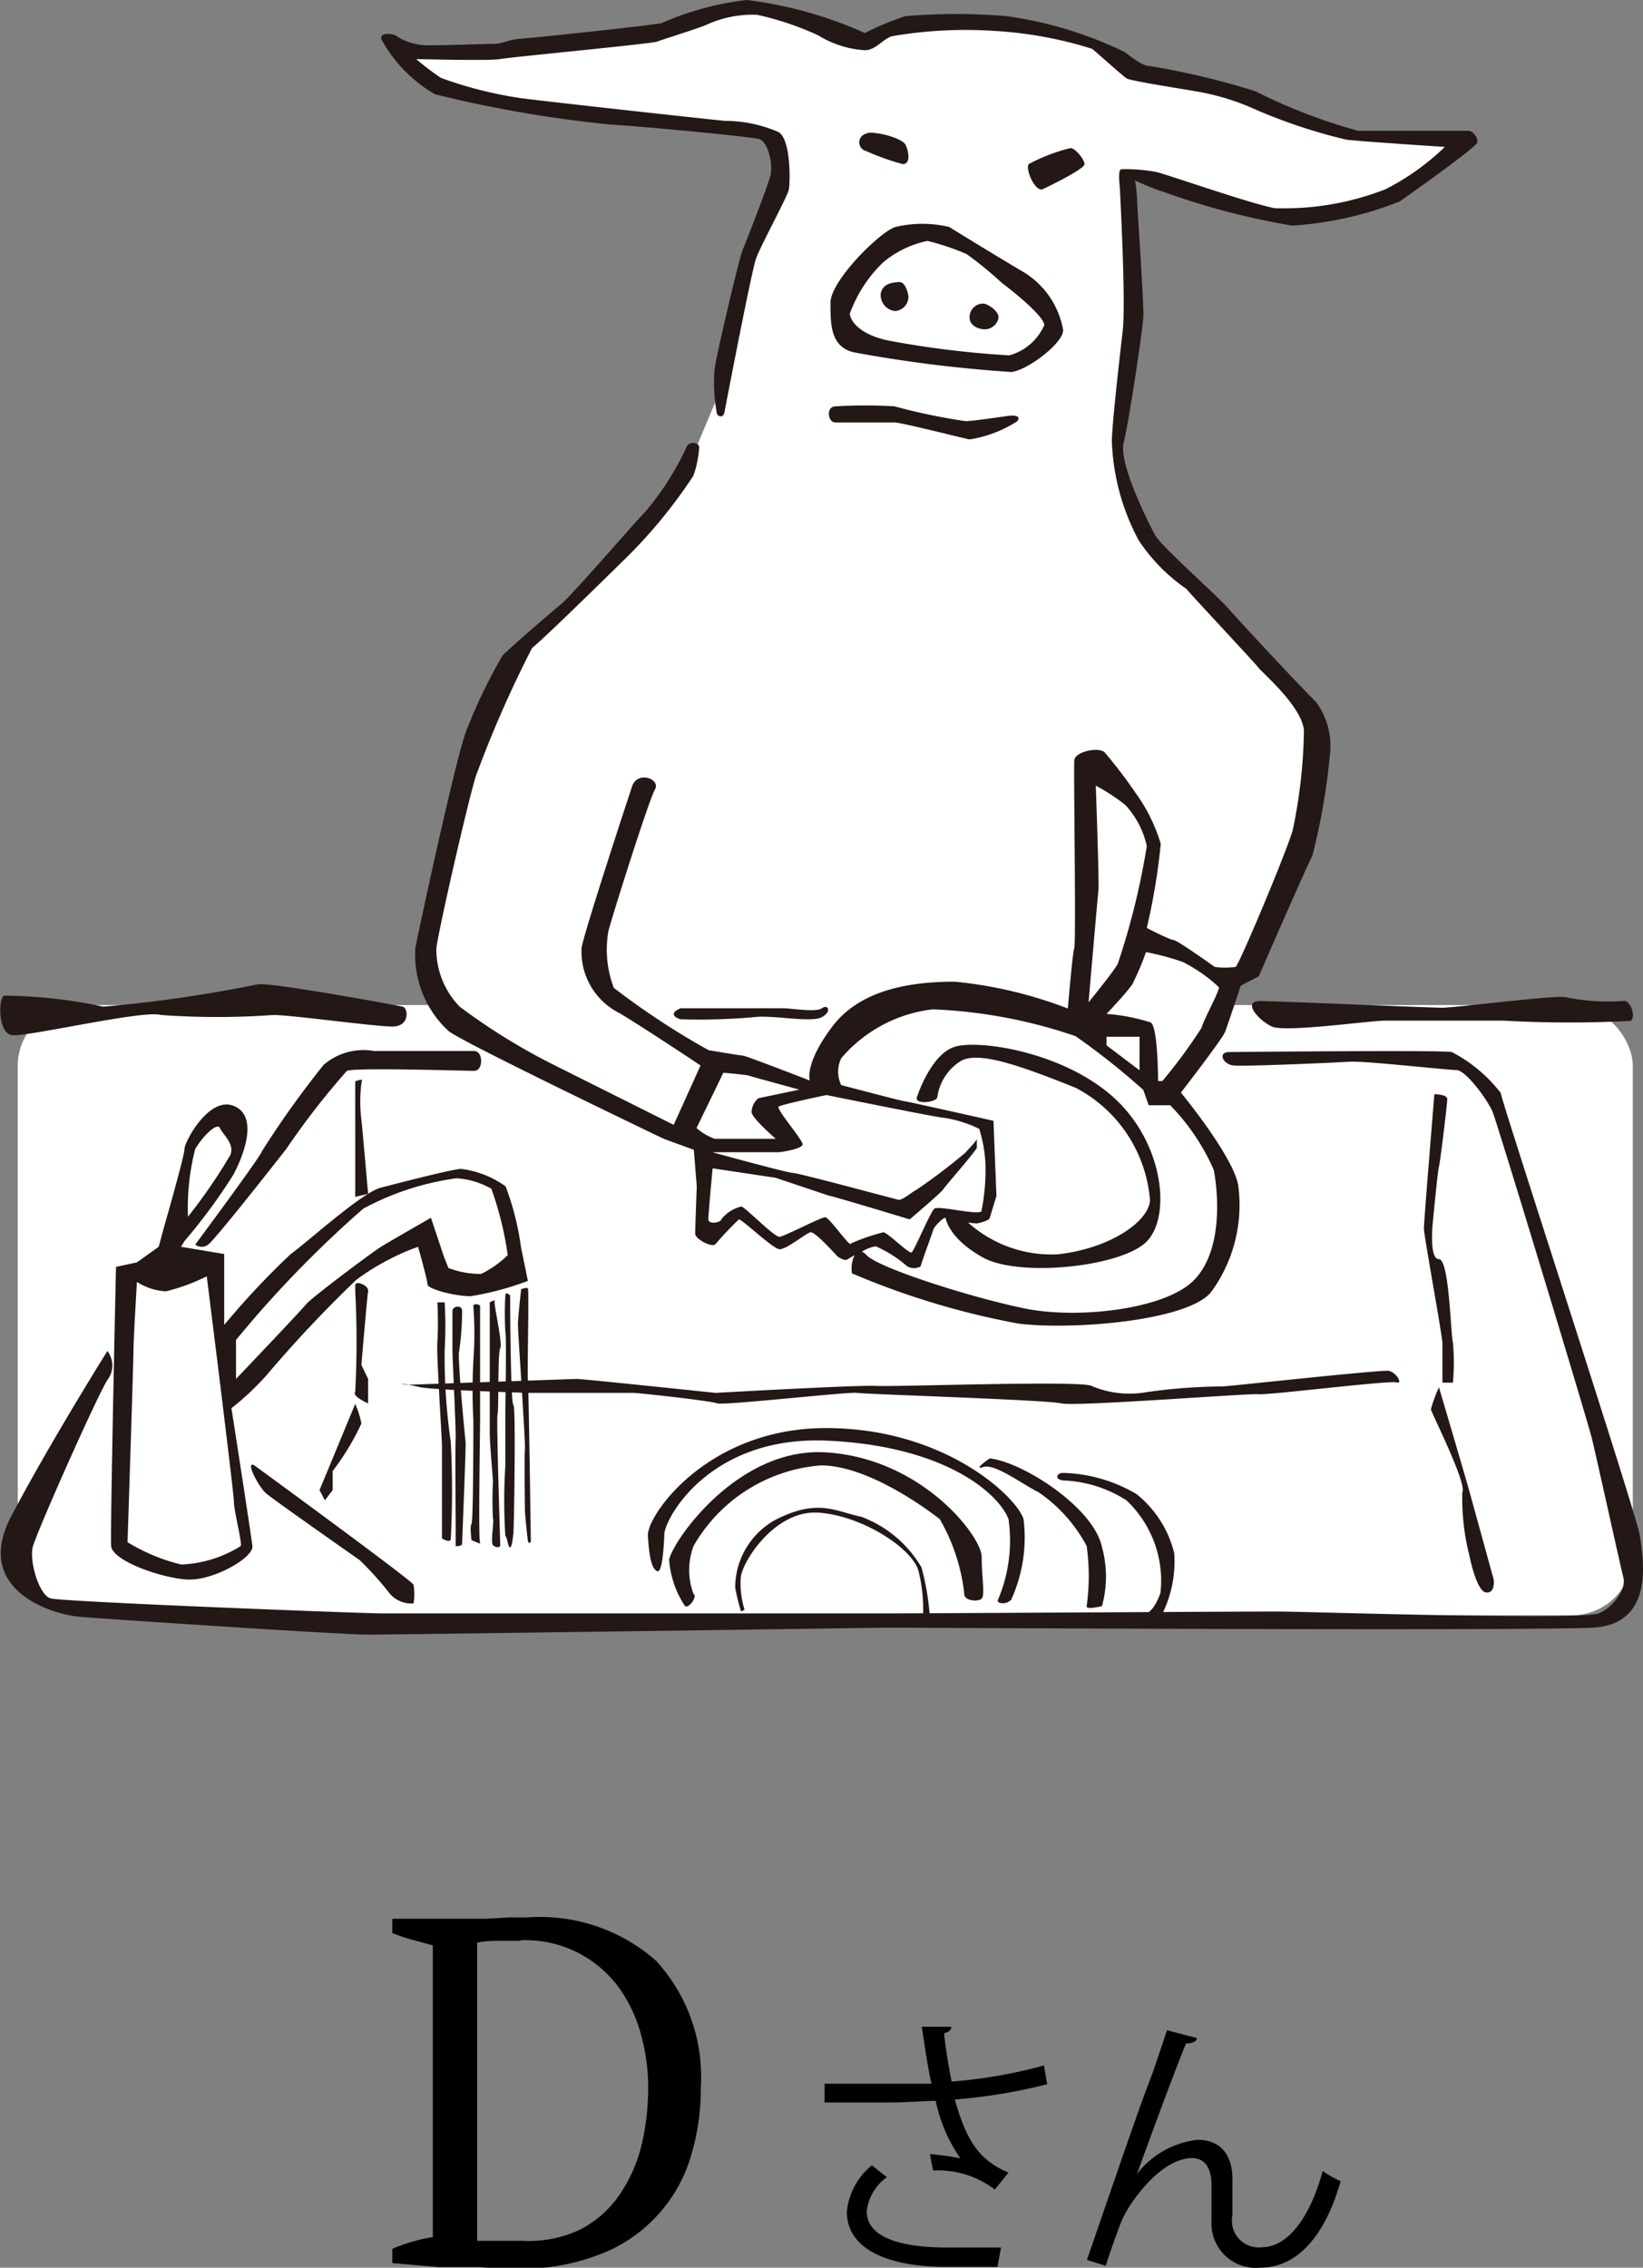 <svg xmlns="http://www.w3.org/2000/svg" viewBox="0 0 61.19 84.43"><rect x="0" y="0" width="61.19" height="84.43" fill="#808080" stroke="none"/><defs><style>.cls-1{fill:#fff;}.cls-2{fill:#231815;}</style></defs><g id="レイヤー_2" data-name="レイヤー 2"><g id="文字"><rect class="cls-1" x="0.66" y="37.42" width="60.15" height="22.72" rx="2.27"/><polygon class="cls-1" points="17.07 38.18 15.85 35.73 17.3 29.03 19.11 24.32 23.59 20.24 25.63 17.38 26.85 14.47 27.9 9.29 29.01 6.78 28.72 5.03 20.39 4.1 16.31 3.29 14.62 1.71 16.25 1.95 19.4 1.83 24.58 1.3 27.73 0.26 30.93 1.01 32.16 1.48 34.02 0.84 38.27 0.9 40.43 1.48 42 2.41 42.99 2.88 46.08 3.4 49.34 4.68 50.74 5.03 54.35 5.21 52.54 6.9 50.21 7.77 48.12 8.06 43.34 6.78 42.06 6.49 42.06 8.53 42.23 11.85 41.77 15.69 41.59 16.63 42.52 19.89 43.92 21.4 46.4 23.88 48.8 26.41 49.11 27.98 48.41 31.44 46.84 35.37 46.35 36.15 45.74 36.46 45.26 38.12 17.07 38.18"/><path class="cls-2" d="M54.68,4.87c-.17,0-3.27,0-4.1,0A20.49,20.49,0,0,1,46.76,3.4a28,28,0,0,0-4-.95c-.25,0-.85-.5-.85-.5A14.61,14.61,0,0,0,37.48.6a22.7,22.7,0,0,0-3.75,0,10,10,0,0,0-1.52.63A15.19,15.19,0,0,0,27.81,0a11,11,0,0,0-3.17.86c-.42.09-4.83.56-5.24.58s-.7.19-.95.19-2.36.08-2.68.05a2.17,2.17,0,0,1-.95-.3c-.13-.14-.68-.2-.62.08a5.34,5.34,0,0,0,2,2.05,46.22,46.22,0,0,0,6.56,1.13c1.25.07,5.21.45,5.52.54s.53.93.41,1.37S27.79,9,27.66,9.3s-1,4-1.05,4.47a6.39,6.39,0,0,0,.08,1.58c0,.15.24.25.29,0s1-5.23,1.18-5.73,1.17-2.3,1.22-2.57S29.46,5.2,29,4.92a5,5,0,0,0-2-.42c-.83-.08-6.75-.73-7.63-.85a15.17,15.17,0,0,1-2.95-.75,10.29,10.29,0,0,1-.92-.7s2.77.07,3.12,0,5.65-.57,5.85-.65,1.57-.5,1.87-.64A4.13,4.13,0,0,1,28.19.55a11,11,0,0,1,2.29.77,3.73,3.73,0,0,0,1.73.55c.4,0,.65-.4,1-.52a16.12,16.12,0,0,1,3.8-.2,14.92,14.92,0,0,1,3.67.67c.35.3,1.13,1,1.28,1.1s2.35.43,2.85.53a9,9,0,0,1,2,.65,20.26,20.26,0,0,0,3.33,1.1c.57.07,3.67.27,3.67.27a9.09,9.09,0,0,1-2.22,1.58,10.36,10.36,0,0,1-4.13.7c-1-.2-4.12-1.3-4.42-1.35a6.16,6.16,0,0,0-1.27-.1c-.16,0-.06.65-.06.75s.23,4.22.1,5.3-.42,3.72-.4,4.1a8.38,8.38,0,0,0,1,3.67,6.64,6.64,0,0,0,1.78,1.81c.17.22,2.52,2.72,2.67,2.92s1.78,1.58,1.7,2.47a19.17,19.17,0,0,1-.42,3.61c-.33,1.05-2,5-2.12,5.07a2.88,2.88,0,0,1-.78,0s-1.4-1-1.53-1-1-.45-1-.45a24.08,24.08,0,0,0,.52-3.13,6.25,6.25,0,0,0-.94-1.9A17.74,17.74,0,0,0,41.13,28c-.27-.2-1.09,0-1.12.3s.07,6.81,0,7-.24,2.25-.24,2.25a15.92,15.92,0,0,0-4.21-1c-1.62,0-3.52.28-4.57,1.68s-.83,2-.83,2-2.4-.93-2.5-.93-1.27-.2-1.27-.2a28.49,28.49,0,0,1-3.53-2.32,4,4,0,0,1-.2-2.12c.15-.58,1.5-4.86,1.73-5.26s-.65-.72-.85-.12-1.75,5.32-1.88,6a2.56,2.56,0,0,0,1.43,2.45c1.18.72,3,1.94,3,1.94l-1,2.21-4.42-2.21a23.15,23.15,0,0,1-3.55-2.19,3.07,3.07,0,0,1-.87-2.16c.07-.67,1.34-6.2,1.52-6.55a42,42,0,0,1,2.05-4.65c.35-.25,3.45-3.3,3.62-3.47a18.81,18.81,0,0,0,2.38-2.93,3.82,3.82,0,0,0,.22-1.07c0-.18-.42-.28-.52.1a10.54,10.54,0,0,1-1.5,2.32c-.43.43-2.7,3.08-3.13,3.43s-1.87,1.6-2.17,1.9a19.85,19.85,0,0,0-1.33,2.75c-.35.78-1.7,7.05-1.92,8.13a3.85,3.85,0,0,0,1.25,3.12c.65.48,8,4,8,4l1.12.41.11,1.37s-.06,1.55-.06,1.75.6.52.75.4a11.62,11.62,0,0,1,.88-.93c.12,0,1.25,1.08,1.5,1.11s1-.6,1.17-.63,1,.9,1,.9.24.17.35.12l.29-.17a1.11,1.11,0,0,0-.1.68,29.32,29.32,0,0,0,6.2,1.87c2,.25,6.33-.1,7.18-1.18a5.49,5.49,0,0,0,1-4c-.23-1.12-2.13-3.42-2.13-3.42s1.55-2,1.65-2.27.58-1.71.58-1.71l.67-.35s1.78-4.09,2-4.5A24.39,24.39,0,0,0,49.54,28,2.74,2.74,0,0,0,49,26.12c-.4-.37-2.73-2.87-3.23-3.44s-2.5-2.31-2.75-2.76-1.37-2.67-1.17-3.45.7-4.17.73-4.65-.23-4.1-.23-4.37a5.42,5.42,0,0,0-.08-.73s.73.33,1,.4A27.29,27.29,0,0,0,48.13,8.4a13.07,13.07,0,0,0,4-.9c.5-.35,2.82-2,2.88-2.18S54.86,4.87,54.68,4.87ZM40.81,29.25a7.58,7.58,0,0,1,1.1.72,3.3,3.3,0,0,1,.8,1.53,27.24,27.24,0,0,1-1.08,4.38c-.15.29-1.09,1.44-1.09,1.44s.34-3.92.37-4.19S40.81,29.25,40.81,29.25Zm.4,9.35h1.23v1.25l-1.23-.93ZM25.94,42l1-2.06s.88.08.92.1,1.91.53,1.91.53l-1.53.32a.72.72,0,0,0-.25.51c0,.22.9,1,.9,1H26.61A2.21,2.21,0,0,1,25.94,42Zm5.74,4.32c-.12,0-.8-1-.95-1s-1.5.7-1.69.73-1.28-1.1-1.43-1.13a1.38,1.38,0,0,0-.75.48c0,.12-.48.2-.48,0s.16-1.9.16-1.9l2.34.35,2,.67c.1,0,3,.88,3,.88s1.18-1,1.25-1.12,1.25-1.46,1.25-1.55,0-.41,0-.33-.35.42-.43.52a22.13,22.13,0,0,1-1.82,1.38c-.2.1-.53.4-.67.37s-3.73-1-3.93-1-3-.77-3-.77H29c.07,0,.9-.12.89-.3s-1-1.32-.89-1.4,1.78-.43,1.78-.43,4.17.85,4.39.85a4.51,4.51,0,0,1,1.3.41,5.18,5.18,0,0,1,.23,1.29,7.76,7.76,0,0,1-.15,1.78c-.15.15-1.6-.22-1.75-.1s-.75,1.57-.85,1.63-.88-.73-1.05-.75A7.73,7.73,0,0,0,31.68,46.3Zm13.53-2.73c.17.91.32,3-.75,4.08s-4.3,1.45-6.28,1.05-5.5-1.52-5.92-2a.51.51,0,0,0-.16-.12,1.56,1.56,0,0,1,.51-.2,4.57,4.57,0,0,1,1.18.75.52.52,0,0,0,.5,0c0-.08.44-1.25.47-1.37s.42-.5.45-.43a5.87,5.87,0,0,0,1.15.2c.08,0,.47-.1.5-.2s.25-.82.25-.82L37,41.73S33.76,41,33.68,41s-2.35-.6-2.35-.6a1.15,1.15,0,0,1,0-1,5.28,5.28,0,0,1,3.4-1.82,18.58,18.58,0,0,1,5.33,1,27,27,0,0,1,2.52,2l.2.57h.8A8.08,8.08,0,0,1,45.21,43.57Zm-.45-5.34a19.21,19.21,0,0,1-1.47,2h-.16s0-2-.27-2.18a7,7,0,0,0-1.65-.32s.95-1,1-1.18a10.66,10.66,0,0,0,.47-1.12,9.17,9.17,0,0,1,1.38.37,5.82,5.82,0,0,1,1.33.93C45.46,36.82,44.86,37.9,44.76,38.23Z"/><path class="cls-2" d="M34.16,40.82s.5-1.55,1.38-1.84,4,.17,5.89,1.84,2.2,4.41,1.3,5.38-4.77,1.37-6.12.62-1.4-1.52-1.4-1.52l.78.16a4.65,4.65,0,0,0,3.42,1.24c1.92-.22,3.35-1.2,3.42-2a5.19,5.19,0,0,0-2.77-4.2c-2-.8-3.6-1.38-4.27-1a1.87,1.87,0,0,0-.88,1.35C34.88,41.05,34,41.15,34.16,40.82Z"/><path class="cls-2" d="M32.4,4.94c.42,0,1.22.22,1.33.46s.2.71-.11.71a9.05,9.05,0,0,1-1.37-.49C31.92,5.54,31.87,5,32.4,4.94Z"/><path class="cls-2" d="M39.84,5.52a6.68,6.68,0,0,0-1.53.59c-.13.2.25,1.06.53.93s1.55-.75,1.55-.93S40,5.46,39.84,5.52Z"/><path class="cls-2" d="M38,10.06c-1.13-.67-2.65-1.61-2.65-1.61a4.35,4.35,0,0,0-2,0c-.57.17-2.42,2-2.42,2.82s0,1.65.88,1.85a50,50,0,0,0,5.86.73c.62-.07,2-1.13,1.92-1.59A3.17,3.17,0,0,0,38,10.06Zm-.44,3.17a35.78,35.78,0,0,1-4.47-.55c-1.07-.22-1.42-.73-1.44-1a5,5,0,0,1,1.24-1.91,3.75,3.75,0,0,1,1.65-.8A9,9,0,0,1,36,9.46a13.83,13.83,0,0,1,1.32,1.08c.42.31,1.59,1.26,1.57,1.57A2,2,0,0,1,37.59,13.23Z"/><path class="cls-2" d="M33.49,10.5c.19,0,.29.26.34.5a.53.53,0,0,1-.5.58.6.6,0,0,1-.53-.64C32.85,10.65,33.07,10.52,33.49,10.5Z"/><path class="cls-2" d="M36.68,11.31c.29.11.51.33.51.51a.52.52,0,0,1-.51.44c-.26,0-.59-.15-.57-.47A.5.5,0,0,1,36.68,11.31Z"/><path class="cls-2" d="M31.11,15.13a17.92,17.92,0,0,1,2.21,0,22.11,22.11,0,0,0,2.64.55c.3,0,1.43-.18,1.63-.2s.44,0,.3.2a4.53,4.53,0,0,1-1.78.68c-.31-.06-2.54-.63-2.79-.63s-1.93,0-2.21,0S30.75,15.14,31.11,15.13Z"/><path class="cls-2" d="M15,37.48c-.28-.06-4.94-.92-5.41-.83a50.58,50.58,0,0,1-5.74.83,18.29,18.29,0,0,0-3.7-.41c-.22.14-.22,1.38.28,1.47s4.91-.95,5.56-.75a29.3,29.3,0,0,0,4.19,0c.68,0,3.76.43,4.43.43S15.2,37.53,15,37.48Z"/><path class="cls-2" d="M25.35,37.54s3.52,0,3.82,0,1.22.16,1.44,0,.39.11,0,.33-1.86-.09-2.52,0a23.25,23.25,0,0,1-2.74.08C25.18,37.91,24.87,37.74,25.35,37.54Z"/><path class="cls-2" d="M46.91,37.27c.55,0,6.32.25,6.81.25s4.3-.49,4.6-.39a7.9,7.9,0,0,0,2.11.14c.29-.09.52.61.29.74A43.44,43.44,0,0,1,56,38c-.49,0-3.82,0-4.41,0s-3.72.45-4.22.22S46.26,37.28,46.91,37.27Z"/><path class="cls-2" d="M45.77,39.17s7.91-.08,8.3,0a5.52,5.52,0,0,1,1.82,1.52c0,.22,5.09,15.78,5.18,16.47s.65,3.31-1.74,3.44-26.2,0-26.2,0-18.38.26-19.42.26S4.14,60.29,3,60.2-1,59.16.41,56.47,4,50.3,4,50.3a.89.89,0,0,1,0,1.08c-.39.61-2.65,5.69-2.78,6.22s.23,1.78.66,1.91,11.66.56,12.3.56,18.16,0,19.11,0S46,60,47.6,60c.94,0,10.68.32,11.86.09.43-.09,1.13-.83,1-1.35s-1-4.47-1.17-5.17-3.52-11.73-3.7-12.17-1-1.56-1.35-1.56-3.43-.35-4-.31-3.91.18-4.3.14S45.34,39.18,45.77,39.17Z"/><path class="cls-2" d="M17.66,39.13H13.92a2.27,2.27,0,0,0-1.87.52,35.61,35.61,0,0,0-2.3,3.22c0,.13-2.48,3.47-2.48,3.47a.4.4,0,0,0,.48,0c.26-.17,2.91-3.56,2.91-3.56a28.72,28.72,0,0,1,2.26-2.91c.3-.13,4.39,0,4.74,0S18,39.13,17.66,39.13Z"/><path class="cls-2" d="M19.4,46.42a10.1,10.1,0,0,0-.57-2.25,3.62,3.62,0,0,0-1.65-.65c-.3,0-2.3.52-3,.7s-2.7,2-3.35,2.47a29.35,29.35,0,0,0-2.48,2.64l0-2.64-1.61-.27.13-.21a21.28,21.28,0,0,0,1.82-2.47c.44-.83.92-2.22,0-2.57s-1.82,1.35-1.82,1.61-.74,2.83-.74,2.83l-.22.81L5.1,47l-.78.17S4.1,57,4.14,57.56,6.06,58.77,7,58.81,9.45,58,9.4,57.56s-.78-5.13-.78-5.13a10.17,10.17,0,0,0,1.3-1.22,47,47,0,0,1,3.35-3.56,9,9,0,0,1,2.3-1.23s.35,1.23.35,1.4,1,.44,1.61.44a10.84,10.84,0,0,0,2.13-.57ZM7.27,42.78c.31-.52.83-1,.92-.78s.56.58.39,1A19.75,19.75,0,0,1,7,45.3,8.85,8.85,0,0,1,7.27,42.78ZM8.71,55.9c0,.35.3,1.48.26,1.66a4.51,4.51,0,0,1-2.22.69,6.94,6.94,0,0,1-2-.83s.22-6.69.22-7.12.13-2.57.13-2.57a2.26,2.26,0,0,0,1.08.35,7.36,7.36,0,0,0,1.52-.56S8.71,55.56,8.71,55.9Zm9.21-8.47a3.3,3.3,0,0,1-1.22-.22l-.17-.43-.48-1.44s-1.52.87-1.86,1.08-2.62,1.92-2.79,2.14-2.61,2.78-2.61,2.78V49.89A41.11,41.11,0,0,1,13.53,45,10.19,10.19,0,0,1,17,43.87a3,3,0,0,1,1.3.39,12.47,12.47,0,0,1,.61,2.47A3.77,3.77,0,0,1,17.92,47.43Z"/><path class="cls-2" d="M9.53,54.6S15.36,58.86,15.4,59a2,2,0,0,1,0,.7,1.07,1.07,0,0,1-.87-.35,12.25,12.25,0,0,0-1.13-1.26s-3.17-2.22-3.48-2.48S9.06,54.25,9.53,54.6Z"/><path class="cls-2" d="M13.23,40.26v4.3l.48-.11s-.22-2.49-.24-2.67a5.53,5.53,0,0,1,0-1.52C13.57,40.13,13.23,40.26,13.23,40.26Z"/><path class="cls-2" d="M13.23,48.08a35.85,35.85,0,0,1,0,3.74c-.13.17.48.43.48.43v-.91l-.25-.52s.21-2.52.25-2.74-.48-.43-.48-.22"/><path class="cls-2" d="M15.13,51.56l6.35-.22c.22,0,5.17.52,5.17.52s5.3-.3,6-.26,7.61-.21,8,0a3.61,3.61,0,0,0,1.87.26,20.66,20.66,0,0,1,3-.24c.22,0,5.92-.63,6.2-.58s.55.51.28.43-4.78.48-5.13.44-6.82.47-7.35.34-7.3-.34-7.6-.39-5,.48-5.21.39-2.91-.39-3.13-.39H19.66s-3.56-.11-4-.21S14.65,51.46,15.13,51.56Z"/><path class="cls-2" d="M53.42,40.74s-.39,4.74-.39,5,.69,4,.69,4.28v1.46h.39a8.23,8.23,0,0,0,0-1.5c-.08-.24-.13-3.1-.52-3.1s-.22-1.44-.22-1.44.17-1.82.22-2,.31-2.34.31-2.52S53.42,40.74,53.42,40.74Z"/><path class="cls-2" d="M53.59,51.65s1.09,3.69,1.13,3.86l.91,3.3s.07.53-.29.48-.62-1.39-.62-1.39a8.69,8.69,0,0,1-.26-2.34c.19-.31-1.17-3-1.17-3.09A5.64,5.64,0,0,1,53.59,51.65Z"/><path class="cls-2" d="M13.23,52.27,11.9,55.48l.2.38.29-.38v-.71A9.46,9.46,0,0,0,13.46,53,3.49,3.49,0,0,0,13.23,52.27Z"/><path class="cls-2" d="M25.48,59.75a3.61,3.61,0,0,1-.56-1.67c.08-.61,2.54-4.27,5.92-4,3.54.26,5.72,3.14,5.72,3.88s.13,1.43,0,1.56-.69.09-.65-.21A7.14,7.14,0,0,0,35,56.56c-.35-.27-2.62-2-4.43-2a6,6,0,0,0-4.74,3,2.54,2.54,0,0,0,0,1.79C26,59.42,25.6,60,25.48,59.75Z"/><path class="cls-2" d="M24.74,57.14c0-.58,1.68-3.71,6.1-3.5s6.37,2,6.72,2.92a5.66,5.66,0,0,1-.39,3c-.09.13.29.22.49,0a5.58,5.58,0,0,0,.46-3c-.26-.83-2.94-3.39-7.36-3.39s-6.67,3.26-6.63,4,.13,1.24.35,1.33S24.74,57.14,24.74,57.14Z"/><path class="cls-2" d="M36.86,54.3c1.22.13,3.87,1.82,4.18,3.3a4.12,4.12,0,0,1,0,2.2s-.61.15-.57,0a8,8,0,0,0,0-2.24,5.62,5.62,0,0,0-1.79-2c-.64-.32-1.63-1.08-2.06-.94S36.86,54.3,36.86,54.3Z"/><path class="cls-2" d="M39.6,55.12a4.67,4.67,0,0,1,2.35.74,4.11,4.11,0,0,1,1.27,3.44c-.27.78-.58.78-.58.78h.65a4.38,4.38,0,0,0,.44-2.26,4.05,4.05,0,0,0-1.4-2.19,5.64,5.64,0,0,0-2.73-.79C39.34,54.83,39.27,55.09,39.6,55.12Z"/><path class="cls-2" d="M27.73,59.93a3.21,3.21,0,0,1-.14-1.22c.08-.6,1.28-2.5,2.9-2.39S34,57.66,34.21,58.5a5.92,5.92,0,0,1,.17,1.57h.24a9.54,9.54,0,0,0-.3-1.71,4.36,4.36,0,0,0-2.25-1.89c-.94-.19-1.59-.69-3.16.1a2.89,2.89,0,0,0-1.53,2.53,7,7,0,0,0,.22.9S27.73,59.93,27.73,59.93Z"/><path class="cls-2" d="M16.29,48.49a14.43,14.43,0,0,1,0,1.48c-.05.22.17,3.61.17,3.85s0,2,0,2.32,0,1.14,0,1.14.33.2.33,0a35.62,35.62,0,0,0,0-3.58,22.13,22.13,0,0,1-.23-3.43,15.08,15.08,0,0,0,0-1.78"/><path class="cls-2" d="M16.85,48.81s0,1.19,0,1.48.14,3.05.12,3.27,0,3,0,3.14v.87s.24,0,.24-.09.15-3.66.13-3.8-.31-3.15-.24-3.37a10.48,10.48,0,0,0,.11-1.5C17.21,48.56,16.85,48.63,16.85,48.81Z"/><path class="cls-2" d="M17.63,48.65a13.74,13.74,0,0,1,0,2,21.21,21.21,0,0,0,0,2.25c0,.16,0,3.74-.07,3.84s0,.6,0,.6.39.18.32.11,0-4.3,0-4.55,0-4.24,0-4.28S17.62,48.49,17.63,48.65Z"/><path class="cls-2" d="M18.24,48.49s0,4.5,0,4.87.12,1.73.12,1.8a12.51,12.51,0,0,0,0,1.37c.05.12-.1.9,0,1s.27.1.27,0-.15-4.75-.1-4.87,0-2.29.1-2.46-.25-1.66-.21-1.75S18.24,48.49,18.24,48.49Z"/><path class="cls-2" d="M18.82,48.24a11.87,11.87,0,0,0,0,1.34c.05.17,0,2.9,0,3s0,1.89,0,2a20.54,20.54,0,0,0,0,2.6c.08.07.1.46.18.43s.1-.41.12-.5.1-4.76,0-4.8S19,48.71,19,48.65s0-.41,0-.41S18.83,48.05,18.82,48.24Z"/><path class="cls-2" d="M19.41,48s-.12,1-.12,1.33.29,4.42.26,4.62,0,2.21,0,2.31.09,1,.11,1.11.11.09.11,0-.08-5.81-.11-6,.05-3.35,0-3.4S19.41,48,19.41,48Z"/><path d="M14.61,84.26v-.53a6.43,6.43,0,0,1,1.51-.44V72.43l-.81-.22a7.1,7.1,0,0,1-.7-.24v-.53h1.87l.74,0,.87,0,.86-.05.68,0A6.53,6.53,0,0,1,24.43,73a6.38,6.38,0,0,1,1.67,4.72,8.62,8.62,0,0,1-.41,2.69,5.61,5.61,0,0,1-3.39,3.54,8.08,8.08,0,0,1-3.05.52l-.62,0-.74-.06-.78,0-.74,0Zm4.77-12h-.92a3.77,3.77,0,0,0-.69.07v11.1l.33,0h1.39A4.42,4.42,0,0,0,21.63,83a4,4,0,0,0,1.44-1.28,5.61,5.61,0,0,0,.82-1.84,9.21,9.21,0,0,0,.25-2.2,7.34,7.34,0,0,0-.25-1.86,5.4,5.4,0,0,0-.8-1.76,4.31,4.31,0,0,0-3.71-1.82Z"/><path d="M39,77.6a20.54,20.54,0,0,1-3.44.57c.4,1.4.83,2.24,2,2.72l-.51.63a3.53,3.53,0,0,0-2.3-.71l-.12-.61a10,10,0,0,1,1.14.16,5.72,5.72,0,0,1-.92-2.14c-.46,0-1.09.06-1.71.06s-1.77,0-2.43,0v-.7c.62,0,1.5,0,2.44,0,.53,0,1.12,0,1.54,0-.13-.56-.24-1.33-.36-2.12l1.1,0q0,.18-.27.24c.06.59.17,1.24.28,1.8a18,18,0,0,0,3.44-.6Zm-1.85,6.8c-.5,0-1,0-1.92,0-2.16,0-3.69-.66-3.69-2.05a2.53,2.53,0,0,1,.93-1.73l.56.44a1.81,1.81,0,0,0-.75,1.27c0,1,1.32,1.35,3,1.35.9,0,1.42,0,2,0Z"/><path d="M40.48,84.14c.76-2.19,2-5.85,2.44-6.94.19-.56.46-1.35.54-1.61l1.11.29c0,.15-.2.2-.4.2-.57,1.41-1.45,3.83-1.83,4.87h0a3.3,3.3,0,0,1,2.26-1.28c.9,0,1.33.61,1.3,1.57l0,1.23A1,1,0,0,0,47,83.67c.93,0,1.78-1.06,2.26-2.84a4.09,4.09,0,0,0,.67.38c-.57,2-1.59,3.22-3,3.22a1.65,1.65,0,0,1-1.81-1.72c0-.19,0-1.15,0-1.36,0-.65-.27-1-.72-1-1.19,0-2.39,1.72-2.65,2.39-.14.36-.37,1-.57,1.62Z"/></g></g></svg>